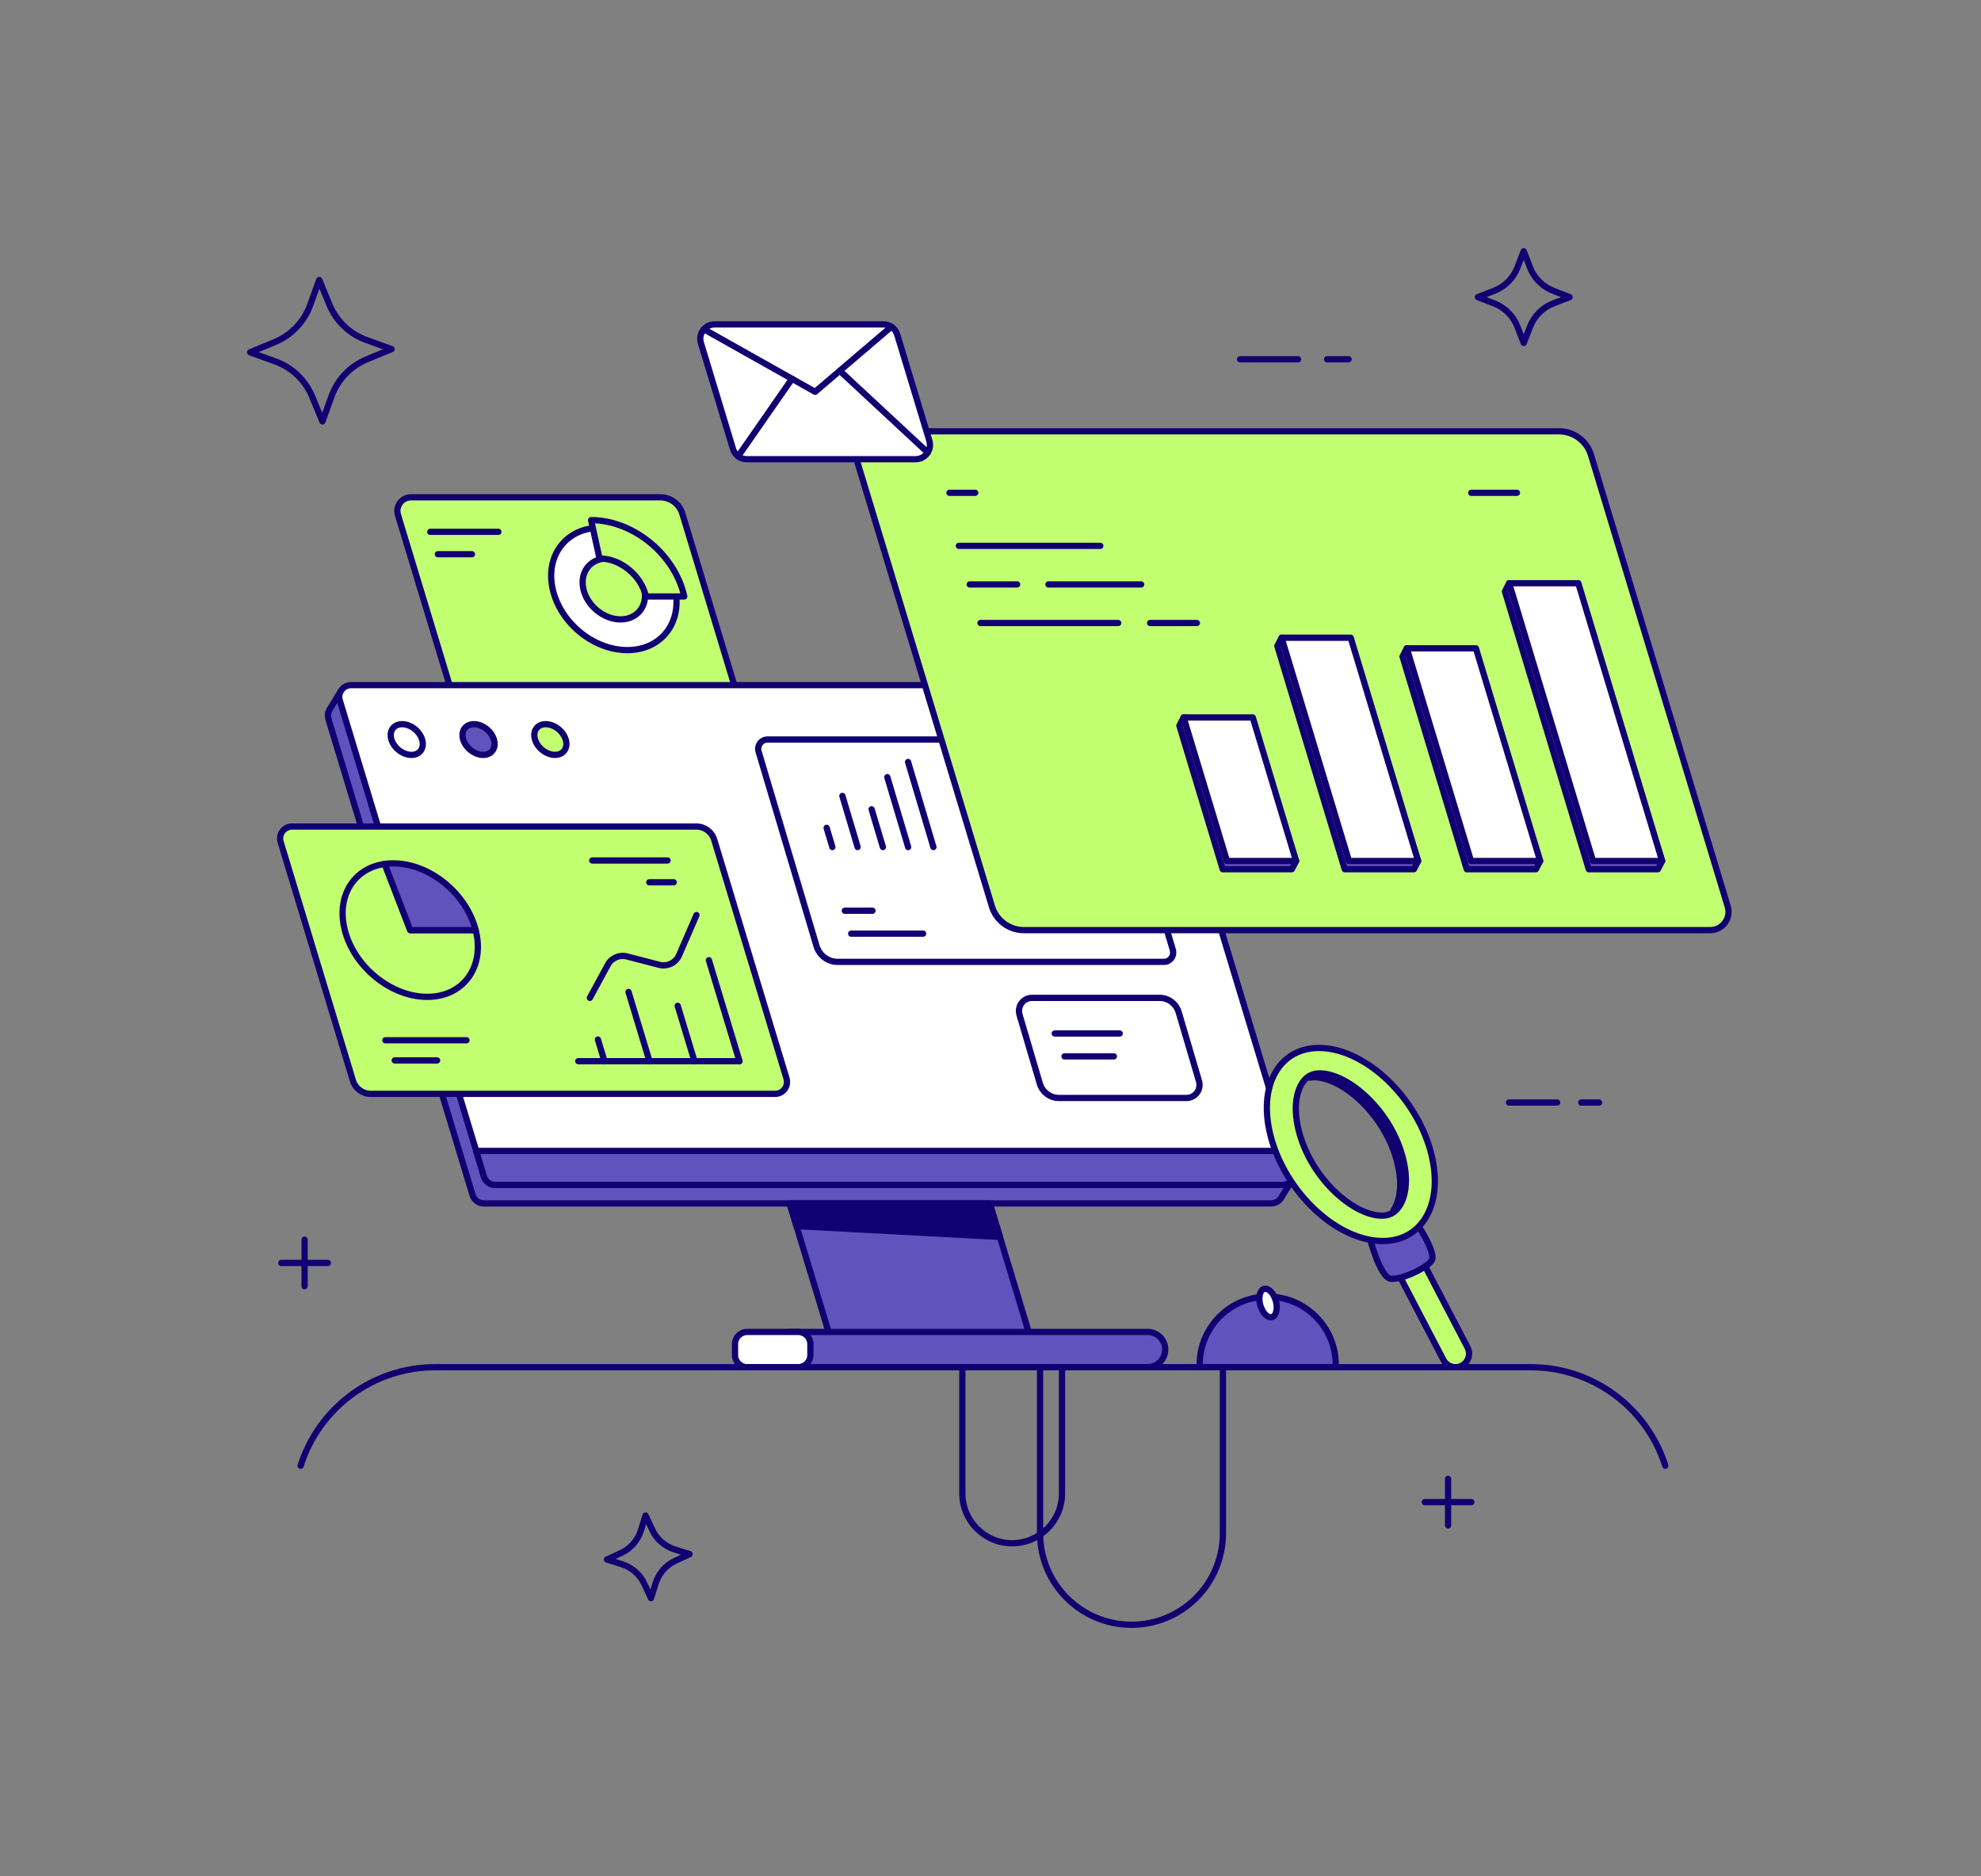 <svg width="792" height="750" viewBox="0 0 792 750" fill="none" xmlns="http://www.w3.org/2000/svg">
<rect x="0" y="0" width="792" height="750" fill="#808080" stroke="none"/>
<path d="M290.803 289.034H188.361C185.957 289.034 183.843 287.466 183.141 285.166L159.104 205.822C158.041 202.325 160.662 198.786 164.324 198.786H264.011C268.055 198.786 271.615 201.427 272.791 205.296L296.023 281.999C297.086 285.506 294.465 289.034 290.803 289.034Z" fill="#C1FF71" stroke="#110071" stroke-width="2.5" stroke-miterlimit="10" stroke-linecap="round" stroke-linejoin="round"/>
<path d="M257.593 235.399C259.078 242.126 254.818 247.583 248.092 247.583C241.365 247.583 234.711 242.136 233.226 235.399C231.74 228.673 236.001 223.226 242.727 223.226L240.024 210.939C226.51 210.939 217.968 221.895 220.949 235.399C223.92 248.914 237.29 259.86 250.805 259.86C264.309 259.86 272.861 248.903 269.88 235.399H257.593Z" fill="white" stroke="#110071" stroke-width="2.5" stroke-miterlimit="10" stroke-linecap="round" stroke-linejoin="round"/>
<path d="M273.574 238.422H258.244C256.397 230.035 248.092 223.226 239.695 223.226L236.321 207.896C253.178 207.906 269.86 221.575 273.574 238.422Z" fill="#C1FF71" stroke="#110071" stroke-width="2.5" stroke-miterlimit="10" stroke-linecap="round" stroke-linejoin="round"/>
<path d="M172.01 212.579H199.255" stroke="#110071" stroke-width="2.5" stroke-miterlimit="10" stroke-linecap="round" stroke-linejoin="round"/>
<path d="M175.054 221.534H188.682" stroke="#110071" stroke-width="2.5" stroke-miterlimit="10" stroke-linecap="round" stroke-linejoin="round"/>
<path d="M411.915 534.554H331.912L312.238 469.602H392.242L411.915 534.554Z" fill="#6153BD" stroke="#110071" stroke-width="2.5" stroke-miterlimit="10" stroke-linecap="round" stroke-linejoin="round"/>
<path d="M516.886 471.15L512.357 478.526L512.171 478.846C511.346 480.146 509.891 481.033 508.189 481.033H193.446C191.372 481.033 189.536 479.661 188.927 477.68L131.289 287.363C130.918 286.135 131.062 284.907 131.589 283.886L132.032 283.164L136.159 276.448L138.212 281.286H450.541C452.625 281.286 454.461 282.638 455.06 284.639L510.469 467.559L516.886 471.15Z" fill="#6153BD" stroke="#110071" stroke-width="2.5" stroke-miterlimit="10" stroke-linecap="round" stroke-linejoin="round"/>
<path d="M512.738 473.636H198.005C195.921 473.636 194.085 472.274 193.476 470.273L190.381 460.039V460.029L135.839 279.956C134.92 276.923 137.19 273.859 140.357 273.859H455.101C457.184 273.859 459.021 275.22 459.619 277.222L514.977 460.018L517.257 467.529C518.175 470.562 515.916 473.636 512.738 473.636Z" fill="white" stroke="#110071" stroke-width="2.5" stroke-miterlimit="10" stroke-linecap="round" stroke-linejoin="round"/>
<path d="M512.738 473.636H198.005C195.921 473.636 194.084 472.274 193.476 470.273L190.381 460.039V460.029H514.976L517.256 467.539C518.174 470.562 515.915 473.636 512.738 473.636Z" fill="#6153BD" stroke="#110071" stroke-width="2.5" stroke-miterlimit="10" stroke-linecap="round" stroke-linejoin="round"/>
<path d="M318.449 490.091L399.753 494.403L395.709 481.033H315.705L318.449 490.091Z" fill="#110071" stroke="#110071" stroke-width="2.5" stroke-miterlimit="10" stroke-linecap="round" stroke-linejoin="round"/>
<path d="M225.441 300.252C227.343 298.04 226.462 294.163 223.472 291.592C220.483 289.021 216.518 288.73 214.615 290.941C212.713 293.153 213.594 297.031 216.584 299.602C219.573 302.173 223.539 302.464 225.441 300.252Z" fill="#C1FF71" stroke="#110071" stroke-width="2.5" stroke-miterlimit="10" stroke-linecap="round" stroke-linejoin="round"/>
<path d="M196.732 300.26C198.634 298.048 197.753 294.171 194.763 291.6C191.774 289.029 187.809 288.738 185.906 290.95C184.004 293.161 184.885 297.039 187.875 299.61C190.864 302.181 194.83 302.472 196.732 300.26Z" fill="#6153BD" stroke="#110071" stroke-width="2.5" stroke-miterlimit="10" stroke-linecap="round" stroke-linejoin="round"/>
<path d="M168.031 300.26C169.933 298.048 169.052 294.171 166.062 291.6C163.073 289.029 159.107 288.737 157.205 290.949C155.303 293.161 156.184 297.038 159.173 299.609C162.163 302.18 166.128 302.472 168.031 300.26Z" fill="white" stroke="#110071" stroke-width="2.5" stroke-miterlimit="10" stroke-linecap="round" stroke-linejoin="round"/>
<path d="M488.918 546.491V612.887C488.918 633.076 472.557 649.438 452.367 649.438C432.178 649.438 415.816 633.076 415.816 612.887V546.491" stroke="#110071" stroke-width="2.5" stroke-miterlimit="10" stroke-linecap="round" stroke-linejoin="round"/>
<path d="M424.585 546.491V596.938C424.585 607.946 415.661 616.859 404.664 616.859C393.657 616.859 384.743 607.935 384.743 596.938V546.491" stroke="#110071" stroke-width="2.5" stroke-miterlimit="10" stroke-linecap="round" stroke-linejoin="round"/>
<path d="M315.963 532.388H458.804C462.693 532.388 465.85 535.545 465.85 539.434C465.85 543.323 462.693 546.48 458.804 546.48H315.963C312.074 546.48 308.917 543.323 308.917 539.434C308.917 535.545 312.074 532.388 315.963 532.388Z" fill="#6153BD" stroke="#110071" stroke-width="2.5" stroke-miterlimit="10" stroke-linecap="round" stroke-linejoin="round"/>
<path d="M319.12 532.388H298.725C296.032 532.388 293.855 534.565 293.855 537.257V541.621C293.855 544.314 296.032 546.49 298.725 546.49H319.12C321.813 546.49 323.99 544.314 323.99 541.621V537.257C323.99 534.575 321.803 532.388 319.12 532.388Z" fill="white" stroke="#110071" stroke-width="2.5" stroke-miterlimit="10" stroke-linecap="round" stroke-linejoin="round"/>
<path d="M506.828 518.296C491.808 518.296 479.624 530.469 479.624 545.5V546.491H534.022V545.5C534.022 530.469 521.849 518.296 506.828 518.296Z" fill="#6153BD" stroke="#110071" stroke-width="2.5" stroke-miterlimit="10" stroke-linecap="round" stroke-linejoin="round"/>
<path d="M508.522 526.466C510.235 525.993 510.928 523.085 510.068 519.97C509.208 516.856 507.122 514.715 505.409 515.188C503.695 515.661 503.003 518.569 503.862 521.683C504.722 524.798 506.808 526.939 508.522 526.466Z" fill="white" stroke="#110071" stroke-width="2.5" stroke-miterlimit="10" stroke-linecap="round" stroke-linejoin="round"/>
<path d="M334.833 384.471H465.295C467.843 384.471 469.607 382.068 468.874 379.602L444.724 298.556C444.208 296.813 442.588 295.595 440.793 295.595H306.876C304.328 295.595 302.563 297.999 303.296 300.465L326.446 378.158C327.56 381.872 331.016 384.471 334.833 384.471Z" stroke="#110071" stroke-width="2.5" stroke-miterlimit="10" stroke-linecap="round" stroke-linejoin="round"/>
<path d="M337.763 364.034H348.832" stroke="#110071" stroke-width="2.5" stroke-miterlimit="10" stroke-linecap="round" stroke-linejoin="round"/>
<path d="M340.3 373.195H369.072" stroke="#110071" stroke-width="2.5" stroke-miterlimit="10" stroke-linecap="round" stroke-linejoin="round"/>
<path d="M330.479 330.888L332.78 338.584" stroke="#110071" stroke-width="2.5" stroke-miterlimit="10" stroke-linecap="round" stroke-linejoin="round"/>
<path d="M336.783 318.147L342.88 338.584" stroke="#110071" stroke-width="2.5" stroke-miterlimit="10" stroke-linecap="round" stroke-linejoin="round"/>
<path d="M348.472 323.47L352.98 338.584" stroke="#110071" stroke-width="2.5" stroke-miterlimit="10" stroke-linecap="round" stroke-linejoin="round"/>
<path d="M354.743 310.626L363.079 338.584" stroke="#110071" stroke-width="2.5" stroke-miterlimit="10" stroke-linecap="round" stroke-linejoin="round"/>
<path d="M363.049 304.571L373.18 338.584" stroke="#110071" stroke-width="2.5" stroke-miterlimit="10" stroke-linecap="round" stroke-linejoin="round"/>
<path d="M547.425 486.759H559.66L586.699 538.557C588.587 542.168 585.967 546.491 581.892 546.491C579.87 546.491 578.023 545.366 577.084 543.581L547.425 486.759Z" fill="#C1FF71" stroke="#110071" stroke-width="2.5" stroke-miterlimit="10" stroke-linecap="round" stroke-linejoin="round"/>
<path d="M547.425 494.063C547.425 494.063 551.603 510.734 556.111 511.157C560.62 511.58 571.864 506.205 572.617 503.306C573.711 499.097 564.241 485.634 564.241 485.634L547.425 494.063Z" fill="#6153BD" stroke="#110071" stroke-width="2.5" stroke-miterlimit="10" stroke-linecap="round" stroke-linejoin="round"/>
<path d="M560.949 481.858C559.856 482.9 558.576 483.54 557.08 483.788C559.484 480.259 560.908 473.884 558.669 464.826C554.161 446.452 538.408 432.092 527.091 430.689C525.729 430.524 524.594 430.555 523.655 430.741C524.068 430.111 524.532 429.585 524.996 429.142C526.152 428.058 528.164 426.666 532.29 427.171C543.607 428.574 559.36 442.935 563.889 461.308C566.479 471.944 564.075 478.908 560.949 481.858Z" fill="#110071" stroke="#110071" stroke-width="2.5" stroke-miterlimit="10" stroke-linecap="round" stroke-linejoin="round"/>
<path d="M572.276 461.452C567.067 440.252 548.414 421.291 530.619 419.093C512.833 416.896 502.641 432.278 507.85 453.478C513.06 474.668 531.702 493.65 549.508 495.847C567.294 498.055 577.496 482.653 572.276 461.452ZM558.05 483.829C556.214 485.562 553.892 486.191 550.756 485.809C539.439 484.406 523.676 470.036 519.167 451.662C516.557 441.036 518.961 434.083 522.087 431.122C523.242 430.039 525.254 428.646 529.381 429.152C540.698 430.555 556.451 444.915 560.98 463.289C563.58 473.915 561.176 480.868 558.05 483.829Z" fill="#C1FF71" stroke="#110071" stroke-width="2.5" stroke-miterlimit="10" stroke-linecap="round" stroke-linejoin="round"/>
<path d="M665.784 585.868C658.336 562.419 636.568 546.491 611.963 546.491H174.011C149.407 546.491 127.639 562.419 120.19 585.868" stroke="#110071" stroke-width="2.5" stroke-miterlimit="10" stroke-linecap="round" stroke-linejoin="round"/>
<path d="M683.765 371.782H409.338C403.457 371.782 398.279 367.934 396.576 362.312L341.91 181.816C340.486 177.132 343.994 172.407 348.894 172.407H623.321C629.201 172.407 634.38 176.255 636.082 181.878L690.749 362.374C692.162 367.057 688.655 371.782 683.765 371.782Z" fill="#C1FF71" stroke="#110071" stroke-width="2.5" stroke-miterlimit="10" stroke-linecap="round" stroke-linejoin="round"/>
<path d="M516.484 347.435H488.836L471.515 290.056L473.207 286.775L499.163 290.056L518.176 344.155L516.484 347.435Z" fill="#6153BD" stroke="#110071" stroke-width="2.5" stroke-miterlimit="10" stroke-linecap="round" stroke-linejoin="round"/>
<path d="M565.27 347.435H537.622L510.676 258.188L512.368 254.907L538.324 258.188L566.962 344.155L565.27 347.435Z" fill="#6153BD" stroke="#110071" stroke-width="2.5" stroke-miterlimit="10" stroke-linecap="round" stroke-linejoin="round"/>
<path d="M614.046 347.435H586.408L560.73 262.418L562.433 259.137L588.378 262.418L615.748 344.155L614.046 347.435Z" fill="#6153BD" stroke="#110071" stroke-width="2.5" stroke-miterlimit="10" stroke-linecap="round" stroke-linejoin="round"/>
<path d="M662.832 347.435H635.184L601.666 236.4L603.358 233.119L629.304 236.4L664.524 344.155L662.832 347.435Z" fill="#6153BD" stroke="#110071" stroke-width="2.5" stroke-miterlimit="10" stroke-linecap="round" stroke-linejoin="round"/>
<path d="M518.176 344.155H490.539L473.207 286.775H500.855L518.176 344.155Z" fill="white" stroke="#110071" stroke-width="2.5" stroke-miterlimit="10" stroke-linecap="round" stroke-linejoin="round"/>
<path d="M566.962 344.155H539.314L512.367 254.907H540.015L566.962 344.155Z" fill="white" stroke="#110071" stroke-width="2.5" stroke-miterlimit="10" stroke-linecap="round" stroke-linejoin="round"/>
<path d="M615.748 344.155H588.1L562.433 259.137H590.07L615.748 344.155Z" fill="white" stroke="#110071" stroke-width="2.5" stroke-miterlimit="10" stroke-linecap="round" stroke-linejoin="round"/>
<path d="M664.524 344.155H636.887L603.358 233.119H631.006L664.524 344.155Z" fill="white" stroke="#110071" stroke-width="2.5" stroke-miterlimit="10" stroke-linecap="round" stroke-linejoin="round"/>
<path d="M606.474 196.981H588.214" stroke="#110071" stroke-width="2.5" stroke-miterlimit="10" stroke-linecap="round" stroke-linejoin="round"/>
<path d="M379.595 196.981H389.901" stroke="#110071" stroke-width="2.5" stroke-miterlimit="10" stroke-linecap="round" stroke-linejoin="round"/>
<path d="M383.351 218.192H439.895" stroke="#110071" stroke-width="2.5" stroke-miterlimit="10" stroke-linecap="round" stroke-linejoin="round"/>
<path d="M419.168 233.604H456.235" stroke="#110071" stroke-width="2.5" stroke-miterlimit="10" stroke-linecap="round" stroke-linejoin="round"/>
<path d="M387.684 233.604H406.645" stroke="#110071" stroke-width="2.5" stroke-miterlimit="10" stroke-linecap="round" stroke-linejoin="round"/>
<path d="M459.806 249.027H478.52" stroke="#110071" stroke-width="2.5" stroke-miterlimit="10" stroke-linecap="round" stroke-linejoin="round"/>
<path d="M392.006 249.027H447.054" stroke="#110071" stroke-width="2.5" stroke-miterlimit="10" stroke-linecap="round" stroke-linejoin="round"/>
<path d="M309.888 437.23H148.23C144.939 437.23 142.04 435.074 141.091 431.927L112.195 336.531C111.266 333.467 113.557 330.383 116.755 330.383H278.413C281.704 330.383 284.603 332.539 285.552 335.685L314.448 431.081C315.366 434.145 313.076 437.23 309.888 437.23Z" fill="#C1FF71" stroke="#110071" stroke-width="2.5" stroke-miterlimit="10" stroke-linecap="round" stroke-linejoin="round"/>
<path d="M170.813 398.461C156.36 398.461 141.597 386.514 137.852 371.782C134.396 358.237 141.432 347.054 153.811 345.331L164.014 371.782H190.177C193.922 386.514 185.256 398.461 170.813 398.461Z" stroke="#110071" stroke-width="2.5" stroke-miterlimit="10" stroke-linecap="round" stroke-linejoin="round"/>
<path d="M190.167 371.772H164.005L153.802 345.321C154.895 345.166 156.03 345.094 157.196 345.094C171.649 345.094 186.412 357.04 190.167 371.772Z" fill="#6153BD" stroke="#110071" stroke-width="2.5" stroke-miterlimit="10" stroke-linecap="round" stroke-linejoin="round"/>
<path d="M295.641 424.169H231.194" stroke="#110071" stroke-width="2.5" stroke-miterlimit="10" stroke-linecap="round" stroke-linejoin="round"/>
<path d="M295.641 424.169L283.416 383.811" stroke="#110071" stroke-width="2.5" stroke-miterlimit="10" stroke-linecap="round" stroke-linejoin="round"/>
<path d="M277.649 424.169L270.943 402.03" stroke="#110071" stroke-width="2.5" stroke-miterlimit="10" stroke-linecap="round" stroke-linejoin="round"/>
<path d="M259.658 424.169L251.281 396.5" stroke="#110071" stroke-width="2.5" stroke-miterlimit="10" stroke-linecap="round" stroke-linejoin="round"/>
<path d="M241.666 424.169L239.046 415.514" stroke="#110071" stroke-width="2.5" stroke-miterlimit="10" stroke-linecap="round" stroke-linejoin="round"/>
<path d="M235.827 398.863L243.018 385.627C244.503 382.893 247.66 381.521 250.662 382.305L263.589 385.658C266.818 386.494 270.17 384.853 271.501 381.8L278.455 365.758" stroke="#110071" stroke-width="2.5" stroke-miterlimit="10" stroke-linecap="round" stroke-linejoin="round"/>
<path d="M266.89 343.949H236.776" stroke="#110071" stroke-width="2.5" stroke-miterlimit="10" stroke-linecap="round" stroke-linejoin="round"/>
<path d="M269.355 352.656H259.575" stroke="#110071" stroke-width="2.5" stroke-miterlimit="10" stroke-linecap="round" stroke-linejoin="round"/>
<path d="M154.06 415.813H186.494" stroke="#110071" stroke-width="2.5" stroke-miterlimit="10" stroke-linecap="round" stroke-linejoin="round"/>
<path d="M157.794 423.87H174.754" stroke="#110071" stroke-width="2.5" stroke-miterlimit="10" stroke-linecap="round" stroke-linejoin="round"/>
<path d="M366.059 183.549H298.549C296.021 183.549 293.793 181.898 293.06 179.474L280.216 137.063C279.102 133.38 281.857 129.666 285.705 129.666H353.215C355.743 129.666 357.971 131.317 358.704 133.741L371.548 176.152C372.672 179.835 369.907 183.549 366.059 183.549Z" fill="white" stroke="#110071" stroke-width="2.5" stroke-miterlimit="10" stroke-linecap="round" stroke-linejoin="round"/>
<path d="M281.413 131.606L325.887 156.613L356.362 130.605" stroke="#110071" stroke-width="2.5" stroke-miterlimit="10" stroke-linecap="round" stroke-linejoin="round"/>
<path d="M295.103 182.394L316.643 151.413" stroke="#110071" stroke-width="2.5" stroke-miterlimit="10" stroke-linecap="round" stroke-linejoin="round"/>
<path d="M335.738 148.205L370.907 180.877" stroke="#110071" stroke-width="2.5" stroke-miterlimit="10" stroke-linecap="round" stroke-linejoin="round"/>
<path d="M156.534 139.539L146.64 143.635C140.079 146.348 134.962 151.702 132.548 158.377L128.907 168.446L124.811 158.552C122.098 151.991 116.744 146.874 110.069 144.46L100 140.818L109.893 136.723C116.455 134.009 121.572 128.655 123.986 121.981L127.627 111.912L131.723 121.805C134.436 128.366 139.79 133.483 146.465 135.897L156.534 139.539Z" stroke="#110071" stroke-width="2.5" stroke-miterlimit="10" stroke-linecap="round" stroke-linejoin="round"/>
<path d="M627.508 118.762L621.04 121.269C616.748 122.93 613.354 126.324 611.693 130.615L609.186 137.084L606.679 130.615C605.018 126.324 601.624 122.93 597.333 121.269L590.864 118.762L597.333 116.255C601.624 114.594 605.018 111.2 606.679 106.908L609.186 100.44L611.693 106.908C613.354 111.2 616.748 114.594 621.04 116.255L627.508 118.762Z" stroke="#110071" stroke-width="2.5" stroke-miterlimit="10" stroke-linecap="round" stroke-linejoin="round"/>
<path d="M275.699 621.212L270.014 623.853C266.249 625.607 263.391 628.857 262.143 632.829L260.265 638.802L257.624 633.118C255.87 629.352 252.621 626.494 248.649 625.246L242.676 623.369L248.36 620.728C252.126 618.974 254.983 615.724 256.232 611.752L258.109 605.779L260.75 611.463C262.504 615.229 265.754 618.087 269.725 619.335L275.699 621.212Z" stroke="#110071" stroke-width="2.5" stroke-miterlimit="10" stroke-linecap="round" stroke-linejoin="round"/>
<path d="M518.97 143.604H495.758" stroke="#110071" stroke-width="2.5" stroke-miterlimit="10" stroke-linecap="round" stroke-linejoin="round"/>
<path d="M539.169 143.604H530.575" stroke="#110071" stroke-width="2.5" stroke-miterlimit="10" stroke-linecap="round" stroke-linejoin="round"/>
<path d="M622.546 440.686H603.275" stroke="#110071" stroke-width="2.5" stroke-miterlimit="10" stroke-linecap="round" stroke-linejoin="round"/>
<path d="M639.309 440.686H632.181" stroke="#110071" stroke-width="2.5" stroke-miterlimit="10" stroke-linecap="round" stroke-linejoin="round"/>
<path d="M588.235 600.415H569.635" stroke="#110071" stroke-width="2.5" stroke-miterlimit="10" stroke-linecap="round" stroke-linejoin="round"/>
<path d="M578.939 609.72V591.109" stroke="#110071" stroke-width="2.5" stroke-miterlimit="10" stroke-linecap="round" stroke-linejoin="round"/>
<path d="M131.083 504.812H112.473" stroke="#110071" stroke-width="2.5" stroke-miterlimit="10" stroke-linecap="round" stroke-linejoin="round"/>
<path d="M121.777 514.118V495.517" stroke="#110071" stroke-width="2.5" stroke-miterlimit="10" stroke-linecap="round" stroke-linejoin="round"/>
<path d="M423.316 438.87H474.321C477.88 438.87 480.356 435.517 479.334 432.061L471.226 404.578C470.235 401.215 467.109 398.863 463.643 398.863H412.628C409.069 398.863 406.593 402.216 407.615 405.672L415.723 433.155C416.724 436.518 419.85 438.87 423.316 438.87Z" stroke="#110071" stroke-width="2.5" stroke-miterlimit="10" stroke-linecap="round" stroke-linejoin="round"/>
<path d="M421.676 413.1H447.663" stroke="#110071" stroke-width="2.5" stroke-miterlimit="10" stroke-linecap="round" stroke-linejoin="round"/>
<path d="M425.586 422.25H445.332" stroke="#110071" stroke-width="2.5" stroke-miterlimit="10" stroke-linecap="round" stroke-linejoin="round"/>
</svg>
